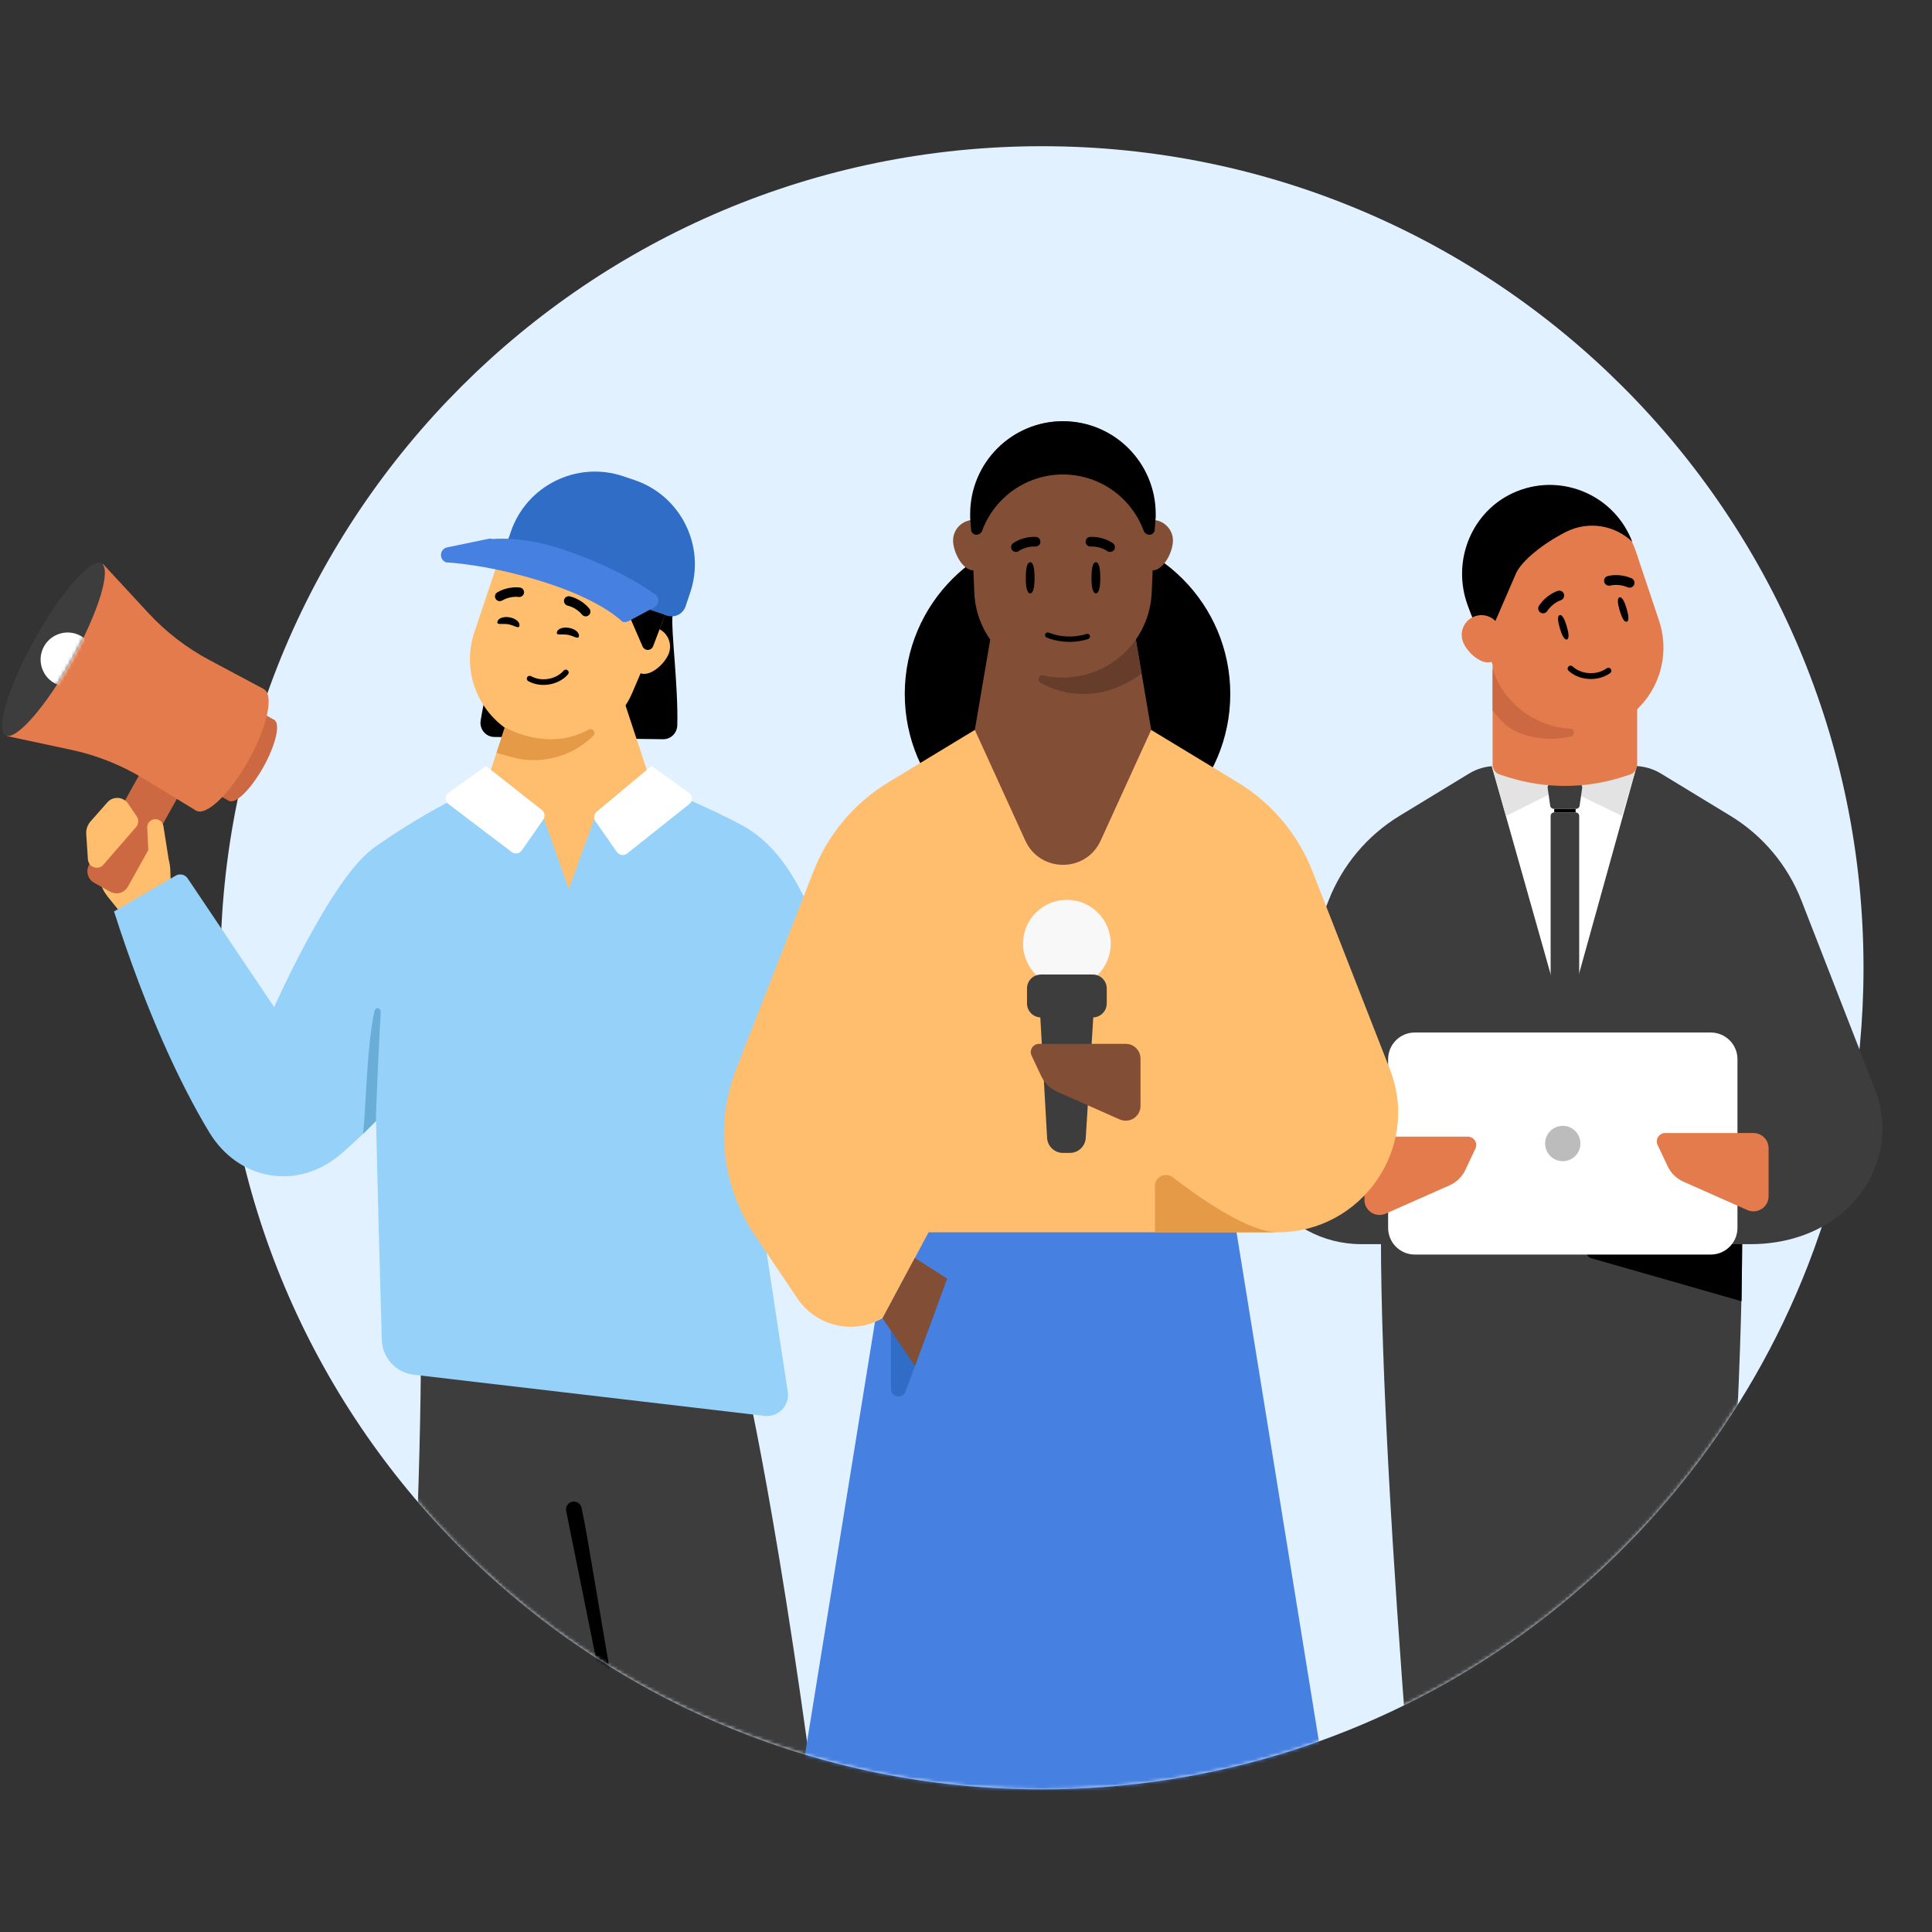 <svg width="555" height="555" viewBox="0 0 555 555" fill="none" xmlns="http://www.w3.org/2000/svg">
<rect x="0" y="0" width="555" height="555" fill="#333333" stroke="none"/>
<g clip-path="url(#clip0_325_2960)">
<path d="M535.324 278C535.324 308.204 529.65 337.083 519.309 363.628C485.028 451.635 399.459 514 299.324 514C168.985 514 63.324 408.339 63.324 278C63.324 147.661 168.985 42 299.324 42C429.663 42 535.324 147.661 535.324 278Z" fill="#E2F1FF"/>
<mask id="mask0_325_2960" style="mask-type:alpha" maskUnits="userSpaceOnUse" x="-7" y="42" width="565" height="472">
<path d="M557.253 330.734C557.253 364.744 528.129 344.338 515.18 373.549C478.503 456.285 395.653 514 299.323 514C194.112 514 104.982 445.153 74.525 350.053C48.704 332.301 7.456 271.801 7.456 246.673C7.456 222.504 -12.347 223.725 -5.597 201.77C24.053 105.322 193.152 42 299.323 42C429.662 42 557.253 200.395 557.253 330.734Z" fill="#E2F1FF"/>
</mask>
<g mask="url(#mask0_325_2960)">
<path d="M396.701 355.49C396.701 432.731 411.102 583.743 413.43 607.604C413.606 609.431 415.138 610.814 416.97 610.814H480.198C482.031 610.814 483.562 609.431 483.739 607.604C486.061 583.743 500.468 432.731 500.468 355.49L448.943 347.623V347.492L448.59 347.555H448.573L448.22 347.492V347.623L396.695 355.49H396.701Z" fill="#3D3D3D"/>
<path d="M500.467 357.403H457.706C455.363 357.403 454.921 360.824 457.173 361.455L500.287 373.804L500.467 357.403Z" fill="black"/>
<path d="M391.109 357.405H502.775H502.776C531.431 357.405 546.857 333.462 538.526 312.687L517.503 258.724C513.551 248.568 506.366 239.997 497.078 234.352L477.161 222.232C474.813 220.802 472.112 220.046 469.363 220.046H429.782C427.032 220.046 424.332 220.802 421.983 222.232L402.066 234.352C392.778 239.997 385.593 248.568 381.641 258.724L360.619 312.687C360.562 312.835 360.505 312.983 360.447 313.13C352.354 334.528 368.327 357.405 391.117 357.405H391.109Z" fill="#3D3D3D"/>
<path d="M451.503 287.315L470.047 220.558L428.532 220.046L447.555 287.324C448.119 289.319 450.949 289.312 451.503 287.315Z" fill="white"/>
<path d="M465.948 234.397L470.048 220.558L460.822 220.046L449.034 226.196L428.533 220.046L432.633 234.397L449.034 226.196L465.948 234.397Z" fill="#E3E3E3"/>
<path d="M454.505 226.343C454.593 225.725 454.114 225.173 453.49 225.173H445.604C444.98 225.173 444.501 225.725 444.589 226.343L445.321 231.468C445.393 231.973 445.826 232.348 446.336 232.348H452.758C453.268 232.348 453.701 231.973 453.773 231.468L454.505 226.343Z" fill="#3D3D3D"/>
<path d="M428.778 174.054V219.671C428.778 220.965 429.606 222.104 430.836 222.5L432.919 223.171C443.735 226.637 455.37 226.637 466.176 223.171L468.244 222.5C469.474 222.104 470.303 220.965 470.303 219.686V174.054H428.773H428.778Z" fill="#E47B4C"/>
<path d="M453.648 234.399C453.648 233.833 453.189 233.374 452.623 233.374H446.472C445.906 233.374 445.447 233.833 445.447 234.399V289.753C445.447 290.319 445.906 290.778 446.472 290.778H452.623C453.189 290.778 453.648 290.319 453.648 289.753V234.399Z" fill="#3D3D3D"/>
<path d="M452.624 232.347H446.474V233.372H452.624V232.347Z" fill="black"/>
<path d="M406.425 296.608H491.455C495.682 296.608 499.116 300.035 499.116 304.27V352.73C499.116 356.958 495.69 360.391 491.455 360.391H406.425C402.19 360.391 398.763 356.965 398.763 352.73V304.27C398.763 300.042 402.19 296.608 406.425 296.608Z" fill="white"/>
<path d="M448.93 333.564C446.133 333.564 443.858 331.296 443.858 328.492C443.858 325.688 446.126 323.42 448.93 323.42C451.735 323.42 454.002 325.688 454.002 328.492C454.002 331.296 451.735 333.564 448.93 333.564Z" fill="#BCBCBC"/>
<path d="M396.294 326.519H421.654C423.421 326.519 424.587 328.357 423.836 329.96L420.96 336.055C420.03 338.036 418.414 339.617 416.41 340.504L398.054 348.645C397.503 348.896 396.902 349.017 396.294 349.017C393.905 349.017 391.959 347.079 391.959 344.682V330.861C391.959 328.472 393.898 326.526 396.294 326.526V326.519Z" fill="#E47B4C"/>
<path d="M503.722 325.488C506.118 325.488 508.057 327.433 508.057 329.823V343.644C508.057 346.04 506.111 347.979 503.722 347.979C503.114 347.979 502.52 347.857 501.962 347.607L483.606 339.466C481.602 338.579 479.986 336.998 479.056 335.016L476.18 328.921C475.429 327.319 476.588 325.48 478.362 325.48H503.722V325.488Z" fill="#E47B4C"/>
<path d="M422.132 175.238C422.28 175.655 422.437 176.056 422.615 176.465L422.987 177.335L425.426 183.061L428.438 190.103L430.802 195.651C431.375 196.982 432.037 198.238 432.802 199.406C435.108 202.953 438.231 205.756 441.822 207.66C447.853 210.88 455.178 211.556 462.041 208.954C464.131 208.158 466.049 207.117 467.767 205.86C467.931 205.749 468.087 205.63 468.235 205.511C476.356 199.309 479.984 188.43 476.579 178.265L469.968 158.492C469.619 157.459 469.21 156.462 468.748 155.503C463.134 143.836 449.37 138.118 436.937 142.84C423.894 147.799 417.395 162.3 422.139 175.246L422.132 175.238Z" fill="#E47B4C"/>
<path d="M468.913 155.653C463.835 150.783 456.235 149.6 449.944 152.753C443.467 156.003 437.065 161.089 435.473 164.777L427.859 182.349C427.68 182.75 427.338 183.078 426.937 183.234C426.074 183.561 425.13 183.13 424.803 182.274L421.709 174.125C416.794 161.171 422.832 146.381 435.682 141.168C442.374 138.446 449.52 138.803 455.603 141.54C461.522 144.194 466.415 149.117 468.906 155.661H468.921L468.913 155.653Z" fill="black"/>
<path d="M430.854 180.37C429.746 177.441 426.482 175.968 423.559 177.084C420.637 178.192 419.157 181.464 420.272 184.393C421.38 187.323 425.574 191.197 428.497 190.089C431.419 188.981 431.969 183.3 430.854 180.378V180.37Z" fill="#E47B4C"/>
<path d="M428.775 192.154L428.775 204.111C431.962 208.16 433.99 210.065 439.353 211.458C443.422 212.515 447.511 212.495 451.324 211.551C452.565 211.245 452.382 209.407 451.107 209.325C449.517 209.241 447.914 208.999 446.315 208.584C437.834 206.381 431.19 199.964 428.775 192.154Z" fill="#CC6942"/>
<path d="M465.285 175.385C465.858 177.318 466.567 178.81 467.309 178.59C468.05 178.37 467.831 176.733 467.258 174.8C466.685 172.868 465.976 171.375 465.234 171.595C464.492 171.815 464.712 173.453 465.285 175.385Z" fill="black"/>
<path d="M448.092 180.484C448.666 182.416 449.375 183.909 450.116 183.689C450.858 183.469 450.639 181.831 450.066 179.899C449.492 177.966 448.783 176.474 448.042 176.694C447.3 176.914 447.519 178.552 448.092 180.484Z" fill="black"/>
<path d="M461.708 168.159C461.303 168.001 460.978 167.669 460.852 167.227C460.644 166.491 461.063 165.711 461.806 165.496C461.951 165.454 465.093 164.566 468.683 166.12C469.4 166.428 469.723 167.245 469.418 167.971C469.11 168.683 468.283 169.009 467.566 168.702C464.941 167.558 462.622 168.206 462.593 168.214C462.294 168.298 461.984 168.254 461.708 168.159Z" fill="black"/>
<path d="M449.066 171.909C449.32 171.556 449.412 171.1 449.276 170.661C449.05 169.931 448.273 169.505 447.532 169.73C447.388 169.774 444.27 170.743 442.108 174.003C441.675 174.651 441.85 175.513 442.501 175.955C443.148 176.384 444.018 176.207 444.452 175.558C446.029 173.168 448.326 172.447 448.355 172.438C448.651 172.345 448.887 172.139 449.066 171.909Z" fill="black"/>
<path d="M461.554 191.978C461.978 191.718 462.476 191.816 462.735 192.173C463.008 192.545 462.922 193.08 462.548 193.349C462.374 193.473 462.193 193.595 462.012 193.706C458.519 195.848 453.509 195.397 450.592 192.685C450.429 192.53 450.335 192.321 450.326 192.094C450.317 191.867 450.396 191.653 450.553 191.483C450.602 191.425 450.661 191.383 450.732 191.34C451.057 191.14 451.476 191.184 451.755 191.444C454.139 193.666 458.252 194.025 461.135 192.258C461.279 192.169 461.428 192.078 461.559 191.969L461.564 191.977L461.554 191.978Z" fill="black"/>
<path d="M193.183 176.9C192.747 181.248 194.868 197.274 194.562 208.369C194.504 210.605 192.694 212.382 190.487 212.353L141.976 211.702C139.524 211.678 137.691 209.446 138.078 206.995C139.908 195.445 143.978 185.064 145.251 172.317" fill="black"/>
<path d="M49.173 256.677L36.718 261.724L28.233 240.785C27.64 239.32 28.779 237.735 30.355 237.821L34.889 234.483C36.848 234.594 38.696 235.403 40.104 236.767L45.4 241.896C47.535 243.945 48.785 246.742 48.91 249.696L49.173 256.682V256.677Z" fill="#FFBD6E"/>
<path d="M30.862 257.482L36.718 264.741L49.173 259.695L38.207 232.886C37.613 231.42 35.914 231.333 34.832 232.497L30.752 236.926C29.421 238.367 28.66 240.239 28.597 242.193L28.334 249.922C28.253 252.66 29.153 255.342 30.872 257.478H30.857L30.862 257.482Z" fill="#FFBD6E"/>
<path d="M161.218 593.933L162.779 496.317L127.206 502.083L129.021 593.942L161.218 593.928V593.933Z" fill="#E47B4C"/>
<path d="M205.673 594.152L175.458 430.136L211.73 427.091L237.946 594.152H205.673Z" fill="#E47B4C"/>
<path d="M178.954 384.102H120.938C120.938 427.834 118.094 477.929 116.72 499.64C116.341 505.592 121.067 510.624 127.034 510.624H162.578C169.77 510.624 175.65 504.902 175.846 497.715L178.963 384.102H178.954Z" fill="#3D3D3D"/>
<path d="M167.054 433.154L177.497 483.939L175.496 497.711L162.629 433.977C162.442 432.871 163.103 431.794 164.176 431.459C165.45 431.057 166.79 431.847 167.058 433.154H167.054Z" fill="black"/>
<path d="M158.9 384.102H211.4C211.4 384.102 220.225 416.615 232.181 502.767C232.756 506.918 229.528 510.624 225.339 510.624H189.455C184.235 510.624 179.777 506.861 178.901 501.713L158.9 384.102Z" fill="#3D3D3D"/>
<path d="M320.928 358.317L341.087 369.847C342.701 370.723 342.859 372.983 341.374 374.07L335.724 378.212C333.89 379.563 331.625 380.199 329.36 380.013L304.312 374.923L314.536 358.949C315.723 356.76 320.923 358.312 320.923 358.312L320.928 358.317Z" fill="#824F36"/>
<path d="M226.295 399.851L214.372 321.254C234.631 354.658 275.399 368.899 301.17 377.886C302.674 378.408 304.34 377.953 305.365 376.737L320.913 358.312C278.703 338.967 246.549 290.504 231.605 259.03C227.377 250.123 221.798 241.729 213.112 237.056C202.377 231.276 189.415 226.129 182.261 223.5L147.761 222.863C133.961 225.928 114.75 238.196 106.868 243.946C106.868 285.165 108.932 359.298 109.684 384.892C109.837 390.049 113.744 394.31 118.868 394.914L219.634 406.731C223.58 407.196 226.879 403.777 226.285 399.851H226.295Z" fill="#95D1F9"/>
<path d="M175.644 190.378H151.162L139.583 225.486L160.264 260.063C161.682 262.433 165.11 262.433 166.527 260.063L187.223 225.486L175.644 190.378Z" fill="#FFBD6E"/>
<path d="M181.615 183.752C182.717 180.845 185.954 179.385 188.855 180.491C191.757 181.592 193.222 184.839 192.116 187.745C191.015 190.652 186.854 194.497 183.957 193.395C181.055 192.294 180.514 186.658 181.62 183.761L181.615 183.752Z" fill="#FFBD6E"/>
<path d="M190.278 178.662C190.129 179.074 189.976 179.472 189.799 179.879L189.43 180.741L187.012 186.42L184.024 193.406L181.678 198.908C181.113 200.229 180.452 201.474 179.695 202.633C177.406 206.152 174.308 208.935 170.746 210.821C164.76 214.015 157.496 214.69 150.683 212.104C148.609 211.314 146.708 210.28 145.004 209.035C144.841 208.925 144.688 208.805 144.539 208.69C136.48 202.537 132.879 191.739 136.26 181.655L142.82 162.037C143.17 161.013 143.572 160.021 144.032 159.073C149.605 147.495 163.262 141.821 175.596 146.509C188.539 151.431 194.984 165.815 190.278 178.662Z" fill="#FFBD6E"/>
<path d="M170.743 210.829C170.705 211.011 170.619 211.198 170.442 211.361C167.602 214.172 164.035 216.303 159.922 217.457C156.278 218.481 152.586 218.62 149.081 217.988C147.798 217.753 144.364 216.777 142.626 216.255L145.011 209.048C144.848 208.938 144.695 208.818 144.546 208.699V208.67C144.723 208.756 144.886 208.852 145.049 208.943C150.465 211.907 157.805 213.367 164.159 211.6C165.931 211.107 167.578 210.427 169.134 209.594C170.049 209.101 170.949 210.001 170.758 210.834H170.753L170.743 210.829Z" fill="#E59A48"/>
<path d="M143.853 159.225C148.895 154.394 156.432 153.221 162.676 156.348C169.102 159.57 175.456 164.617 177.037 168.28L184.593 185.715C184.77 186.112 185.11 186.438 185.507 186.591C186.364 186.916 187.298 186.485 187.624 185.638L190.693 177.55C195.572 164.698 189.577 150.022 176.831 144.851C170.189 142.15 163.098 142.504 157.064 145.219C151.189 147.853 146.334 152.737 143.863 159.23H143.848V159.221L143.853 159.225Z" fill="black"/>
<path d="M149.218 179.749C149.036 180.774 147.772 179.644 146.024 179.337C144.272 179.026 142.701 179.653 142.883 178.629C143.065 177.609 144.631 177.024 146.378 177.336C148.131 177.647 149.4 178.724 149.223 179.749H149.218Z" fill="black"/>
<path d="M166.307 182.769C166.125 183.794 164.861 182.664 163.114 182.357C161.361 182.046 159.79 182.673 159.972 181.653C160.154 180.629 161.72 180.049 163.468 180.36C165.216 180.672 166.489 181.749 166.312 182.774L166.307 182.769Z" fill="black"/>
<path d="M149.807 171.345C150.181 171.148 150.458 170.794 150.53 170.354C150.65 169.626 150.162 168.917 149.424 168.793C149.281 168.769 146.163 168.261 142.879 170.148C142.223 170.521 142.002 171.345 142.376 172.01C142.749 172.662 143.582 172.887 144.238 172.508C146.637 171.12 148.941 171.488 148.969 171.493C149.266 171.541 149.558 171.464 149.812 171.345H149.807Z" fill="black"/>
<path d="M162.371 173.566C162.089 173.255 161.95 172.824 162.031 172.388C162.17 171.66 162.869 171.167 163.607 171.301C163.75 171.33 166.853 171.919 169.29 174.816C169.779 175.391 169.707 176.238 169.128 176.736C168.553 177.22 167.696 177.143 167.207 176.568C165.431 174.442 163.142 174.002 163.113 173.997C162.821 173.94 162.568 173.767 162.371 173.566Z" fill="black"/>
<path d="M152.551 194.228C152.116 194.027 151.646 194.176 151.436 194.544C151.215 194.932 151.354 195.435 151.742 195.655C151.924 195.756 152.111 195.852 152.298 195.942C155.894 197.618 160.658 196.637 163.167 193.711C163.306 193.544 163.378 193.333 163.359 193.113C163.344 192.892 163.244 192.696 163.071 192.552C163.019 192.5 162.957 192.466 162.885 192.433C162.55 192.275 162.152 192.366 161.913 192.648C159.863 195.047 155.946 195.842 152.982 194.458C152.834 194.391 152.681 194.319 152.542 194.228V194.238H152.547L152.551 194.228Z" fill="black"/>
<path d="M98.063 331.405C105.145 325.266 111.25 318.792 115.177 314.866L110.704 242.03C98.566 244.587 78.757 289.311 78.757 289.311L53.895 252.32C53.144 251.205 51.654 250.86 50.491 251.535L32.755 261.835C42.106 290.991 51.879 311.591 60.039 325.156C68.505 339.234 85.647 342.16 98.063 331.4V331.405Z" fill="#95D1F9"/>
<path d="M108.039 322.007C107.809 322.103 108.858 299.526 109.37 290.777C109.346 289.403 107.871 289.116 107.574 290.461C105.329 300.589 105.18 317.559 104.314 325.728L108.034 322.007H108.039Z" fill="#6AAED8"/>
<path d="M168.375 237.703L172.421 240.14L164.875 259.461H160.671L153.287 240.14L159.847 237.703H168.375Z" fill="#FFBD6E"/>
<path d="M170.888 234.797L163.385 255.41L155.925 234.337L149.743 243.205L161.015 269.843L171.525 265.796L177.075 243.674L170.888 234.797Z" fill="#95D1F9"/>
<path d="M139.622 220.042L155.663 232.688C156.506 233.354 156.683 234.556 156.07 235.437L149.889 244.305C149.233 245.248 147.921 245.454 147.006 244.759L128.829 230.979C127.742 230.155 127.766 228.513 128.877 227.718L139.622 220.042Z" fill="white"/>
<path d="M187.141 220.042L171.397 233.186C170.592 233.856 170.434 235.034 171.033 235.896L177.214 244.769C177.88 245.727 179.221 245.923 180.135 245.195L198.025 230.983C199.078 230.145 199.035 228.536 197.943 227.751L187.145 220.037L187.141 220.042Z" fill="white"/>
<path d="M147.999 162.139L191.636 176.833C193.823 177.569 196.195 176.392 196.932 174.205L198.278 170.207C202.771 156.865 195.586 142.386 182.244 137.893L179.031 136.811C165.69 132.319 151.21 139.503 146.717 152.845L145.371 156.843C144.635 159.03 145.811 161.402 147.999 162.139Z" fill="#306DC6"/>
<path d="M140.359 154.778L128.465 157.239C126.224 157.703 126.037 160.83 128.201 161.558C128.201 161.558 141.025 162.061 158.32 167.883C173.562 173.017 178.776 178.59 178.776 178.59C179.365 178.786 180.007 178.734 180.553 178.442L187.951 174.467C189.679 173.538 189.464 170.996 187.606 170.369C187.606 170.369 178.632 163.531 161.71 157.828C149.921 153.858 141.527 154.849 141.527 154.849C141.149 154.72 140.747 154.696 140.359 154.778Z" fill="#4680E1"/>
<path d="M51.413 228.4C52.01 227.329 51.626 225.977 50.555 225.379L43.273 221.316C42.201 220.719 40.849 221.102 40.251 222.173L25.587 248.459C24.572 250.28 25.224 252.579 27.045 253.595L31.612 256.143C33.433 257.159 35.733 256.506 36.749 254.686L51.413 228.4Z" fill="#CC6942"/>
<ellipse cx="3.886" cy="13.324" rx="3.886" ry="13.324" transform="matrix(-0.873 -0.487 -0.487 0.873 82.163 208.685)" fill="#CC6942"/>
<path d="M74.888 204.628L78.767 206.792L65.784 230.063L61.906 227.9L74.888 204.628Z" fill="#CC6942"/>
<ellipse cx="6.107" cy="19.986" rx="6.107" ry="19.986" transform="matrix(-0.873 -0.487 -0.487 0.873 81.14 200.95)" fill="#E47B4C"/>
<path d="M2 211.451L29.588 162L42.571 176.044C47.633 181.52 53.577 186.106 60.157 189.613L75.715 197.905L56.241 232.811L41.224 223.66C34.824 219.76 27.811 216.968 20.481 215.401L2 211.451Z" fill="#E47B4C"/>
<ellipse cx="6.107" cy="28.313" rx="6.107" ry="28.313" transform="matrix(-0.873 -0.487 -0.487 0.873 34.465 164.8)" fill="#3D3D3D"/>
<mask id="mask1_325_2960" style="mask-type:alpha" maskUnits="userSpaceOnUse" x="0" y="161" width="31" height="51">
<ellipse cx="6.107" cy="28.313" rx="6.107" ry="28.313" transform="matrix(-0.873 -0.487 -0.487 0.873 34.464 164.8)" fill="#3D3D3D"/>
</mask>
<g mask="url(#mask1_325_2960)">
<circle cx="7.772" cy="7.772" r="7.772" transform="matrix(-0.873 -0.487 -0.487 0.873 30.004 186.467)" fill="white"/>
</g>
<path d="M39.279 234.521L36.805 230.869C35.421 228.827 32.481 228.639 30.848 230.489L26.02 235.961C25.133 236.967 24.683 238.286 24.772 239.625L25.262 247.025L25.362 247.402C25.878 249.357 28.371 249.938 29.697 248.411L39.096 237.583C39.844 236.722 39.919 235.466 39.279 234.521Z" fill="#FFBD6E"/>
<path d="M46.941 237.298L48.468 246.971L42.805 248.23L42.283 237.781C42.222 236.571 43.094 235.514 44.293 235.342C45.562 235.161 46.741 236.032 46.941 237.298Z" fill="#FFBD6E"/>
<path d="M306.664 246.108C332.486 246.108 353.419 225.175 353.419 199.352C353.419 173.53 332.486 152.597 306.664 152.597C280.841 152.597 259.908 173.53 259.908 199.352C259.908 225.175 280.841 246.108 306.664 246.108Z" fill="black"/>
<path d="M355.146 353.533L305.774 345.391V345.256L305.37 345.319L304.966 345.256V345.391L255.594 353.533L223.982 548.92C220.446 570.78 237.326 590.602 259.463 590.602H351.269C373.414 590.602 390.286 570.772 386.75 548.92L355.138 353.533H355.146Z" fill="#4680E1"/>
<path d="M367.031 354.002H266.749L253.524 378.7C250.638 380.349 247.49 381.142 244.374 381.142C238.428 381.142 232.608 378.256 229.064 372.991L216.774 354.755C207.292 340.674 205.325 322.834 211.51 307.016L233.686 250.318C237.857 239.646 245.437 230.639 255.237 224.709L280.045 209.676H330.678L355.487 224.709C365.287 230.639 372.867 239.646 377.037 250.318L399.214 307.016C399.277 307.175 399.333 307.326 399.396 307.484C407.935 329.962 391.079 354.002 367.039 354.002H367.031Z" fill="#FFBD6E"/>
<path d="M330.702 209.675C316.906 224.129 293.834 224.137 280.038 209.675L288.402 160.604H322.353L330.71 209.675H330.702Z" fill="#824F36"/>
<path d="M327.926 193.342C326.808 194.626 323.724 196.172 322.384 196.814C319.03 198.448 315.248 199.352 311.276 199.352C306.804 199.352 302.594 198.202 298.931 196.172C297.765 195.522 298.447 193.714 299.756 194.008C301.555 194.412 303.434 194.626 305.353 194.626C312.6 194.626 321.52 187.903 326.166 183.026L327.918 193.334L327.926 193.342Z" fill="#663C2B"/>
<path d="M285.587 155.268C285.587 158.535 282.947 163.847 279.688 163.847H279.624C276.382 163.783 273.789 158.503 273.789 155.268C273.789 152.239 276.08 149.734 279.046 149.393C279.26 149.393 279.474 149.369 279.696 149.369C281.313 149.369 282.764 150.019 283.827 151.058C284.929 152.136 285.603 153.627 285.603 155.276" fill="#824F36"/>
<path d="M336.948 155.268C336.948 158.511 334.331 163.783 331.112 163.847H331.049C328.393 163.847 326.141 160.303 325.404 157.234C325.229 156.521 325.142 155.871 325.142 155.268C325.142 152.025 327.782 149.369 331.041 149.369C331.255 149.369 331.453 149.393 331.667 149.393C331.667 149.393 331.667 149.417 331.691 149.393C334.633 149.734 336.948 152.247 336.948 155.268Z" fill="#824F36"/>
<path d="M331.74 147.379C331.74 147.704 331.74 148.053 331.716 148.394V148.441L331.676 149.393L331.288 159.185L331.113 163.855L330.852 170.142C330.852 170.293 330.828 170.443 330.828 170.594C330.463 176.881 327.847 182.527 323.803 186.761C323.264 187.3 322.725 187.823 322.162 188.315C321.948 188.513 321.734 188.679 321.512 188.854C320.798 189.441 320.061 189.98 319.308 190.471C319.03 190.669 318.721 190.836 318.443 191.034C316.279 192.311 313.948 193.286 311.458 193.888C311.093 193.976 310.721 194.063 310.356 194.126C309.944 194.214 309.555 194.277 309.143 194.34C308.731 194.404 308.303 194.451 307.89 194.491C307.74 194.515 307.565 194.531 307.414 194.531C306.741 194.594 306.051 194.618 305.361 194.618C304.885 194.618 304.41 194.594 303.934 194.578C303.569 194.554 303.196 194.539 302.832 194.491C302.419 194.451 302.031 194.404 301.619 194.34H301.555C301.206 194.301 300.881 194.229 300.54 194.142C300.279 194.118 300.025 194.055 299.763 193.992C294.792 192.889 290.336 190.321 286.927 186.753C282.772 182.408 280.14 176.596 279.878 170.134L279.664 164.988V164.877L279.624 163.839L279.426 159.145L279.077 150.566L279.038 149.377L278.998 148.425C278.498 135.906 286.8 125.139 298.304 121.967C299.169 121.729 300.057 121.515 300.961 121.365C301.309 121.301 301.674 121.254 302.039 121.214C302.078 121.19 302.15 121.19 302.213 121.19C302.491 121.151 302.776 121.127 303.078 121.103C303.379 121.063 303.68 121.04 304.005 121.04C304.457 121.016 304.909 121 305.369 121C307.295 121 309.175 121.198 310.99 121.603C311.617 121.729 312.243 121.88 312.87 122.078C323.787 125.297 331.74 135.414 331.74 147.371" fill="#824F36"/>
<path d="M316.073 165.981C316.073 168.446 315.764 170.452 314.812 170.452C313.861 170.452 313.552 168.454 313.552 165.981C313.552 163.507 313.861 161.509 314.812 161.509C315.764 161.509 316.073 163.507 316.073 165.981Z" fill="black"/>
<path d="M297.195 165.981C297.195 168.446 296.886 170.452 295.934 170.452C294.983 170.452 294.673 168.454 294.673 165.981C294.673 163.507 294.983 161.509 295.934 161.509C296.886 161.509 297.195 163.507 297.195 165.981Z" fill="black"/>
<path d="M291.844 158.553C291.423 158.553 291.003 158.363 290.733 157.998C290.282 157.387 290.401 156.523 291.003 156.063C291.114 155.984 293.699 154.057 297.544 154.232C298.305 154.264 298.9 154.914 298.868 155.675C298.837 156.436 298.171 157.023 297.425 156.999C294.611 156.872 292.692 158.268 292.676 158.283C292.43 158.466 292.137 158.553 291.852 158.553" fill="black"/>
<path d="M318.888 158.561C318.602 158.561 318.309 158.474 318.055 158.283C318.008 158.244 316.089 156.88 313.306 156.999C312.545 157.031 311.895 156.444 311.863 155.675C311.831 154.914 312.418 154.264 313.187 154.232C317.025 154.057 319.617 155.984 319.728 156.063C320.339 156.523 320.458 157.395 319.998 158.006C319.728 158.363 319.308 158.553 318.896 158.553" fill="black"/>
<path d="M300.675 183.153C300.279 182.994 300.089 182.55 300.247 182.154C300.406 181.758 300.85 181.567 301.246 181.726C306.915 183.985 312.045 182.138 312.093 182.114C312.489 181.972 312.933 182.17 313.076 182.566C313.227 182.963 313.02 183.407 312.624 183.549C312.394 183.637 306.907 185.635 300.668 183.145" fill="black"/>
<path d="M305.353 121C290.629 121 278.697 132.933 278.697 147.656V148.679C278.697 148.679 278.697 148.758 278.697 148.798L278.966 152.215C279.03 153 279.688 153.611 280.473 153.611C281.218 153.611 281.884 153.143 282.146 152.445C284.493 146.102 289.337 141.004 295.537 138.324H295.553C301.809 135.621 308.889 135.621 315.145 138.324C321.345 141.004 326.182 146.102 328.529 152.437C328.79 153.143 329.456 153.611 330.202 153.611C330.994 153.611 331.653 153 331.708 152.215L331.978 148.743C331.978 148.743 331.978 148.711 331.978 148.695L332.001 148.743V147.664C332.001 132.941 320.069 121.008 305.345 121.008L305.353 121Z" fill="black"/>
<path d="M298.735 290.235C298.587 287.608 300.677 285.397 303.307 285.397H309.618C312.259 285.397 314.354 287.627 314.189 290.263L311.899 326.904C311.748 329.318 309.746 331.199 307.327 331.199H305.368C302.939 331.199 300.932 329.302 300.796 326.876L298.735 290.235Z" fill="#3D3D3D"/>
<circle cx="306.479" cy="271.085" r="12.595" fill="#F8F8F8"/>
<path d="M295.028 283.956C295.028 281.743 296.823 279.948 299.036 279.948H313.921C316.135 279.948 317.929 281.743 317.929 283.956V288.258C317.929 290.472 316.135 292.266 313.921 292.266H299.036C296.823 292.266 295.028 290.472 295.028 288.258V283.956Z" fill="#3D3D3D"/>
<path d="M323.368 299.866H298.479C296.743 299.866 295.601 301.674 296.339 303.244L299.161 309.222C300.081 311.165 301.667 312.719 303.633 313.591L321.647 321.575C322.186 321.813 322.781 321.94 323.376 321.94C325.723 321.94 327.633 320.037 327.633 317.682V304.116C327.633 301.769 325.73 299.858 323.376 299.858" fill="#824F36"/>
<path d="M293.856 206.884L280.036 209.675L294.538 241.477C298.772 250.754 311.949 250.762 316.183 241.477L330.701 209.667L313.123 205.188" fill="#824F36"/>
<path d="M270.317 372.12L260.137 399.72C259.304 401.988 255.942 401.385 255.942 398.975V378.36" fill="#306DC6"/>
<path d="M272.094 367.315L262.833 392.417L253.517 378.7L262.802 361.36L272.094 367.315Z" fill="#824F36"/>
<path d="M367.031 354.004C358.618 354.004 344.442 344.014 336.886 338.186C334.801 336.576 331.78 338.075 331.78 340.707V354.004H367.039H367.031Z" fill="#E59A48"/>
</g>
</g>
<defs>
<clipPath id="clip0_325_2960">
<rect width="555" height="555" fill="white"/>
</clipPath>
</defs>
</svg>
